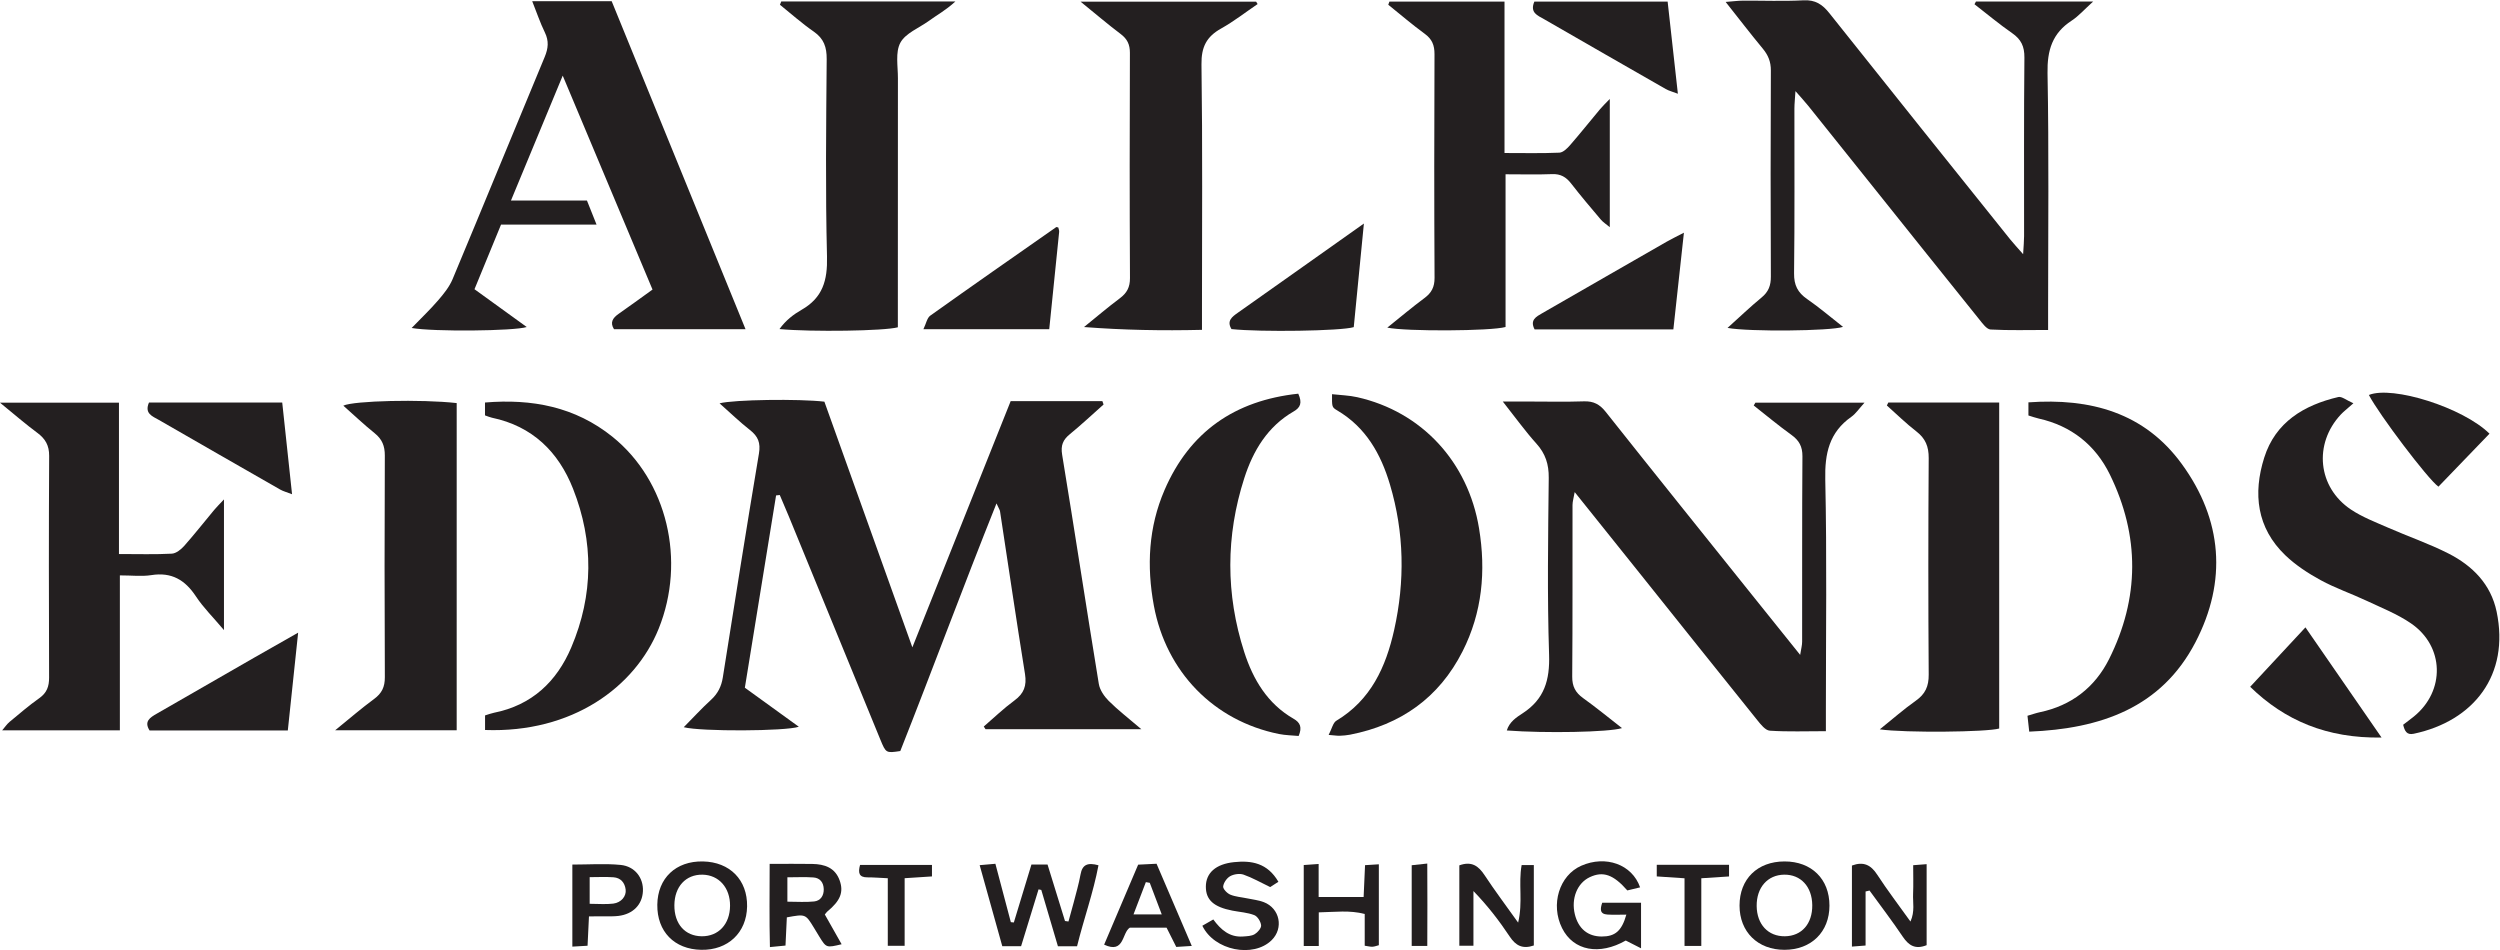 <?xml version="1.0" encoding="UTF-8" standalone="no"?>
<!-- Created with Inkscape (http://www.inkscape.org/) -->

<svg
   version="1.1"
   id="svg2"
   xml:space="preserve"
   width="299.307"
   height="113.747"
   viewBox="0 0 299.307 113.747"
   sodipodi:docname="allen-edmonds-logo.eps"
   xmlns:inkscape="http://www.inkscape.org/namespaces/inkscape"
   xmlns:sodipodi="http://sodipodi.sourceforge.net/DTD/sodipodi-0.dtd"
   xmlns="http://www.w3.org/2000/svg"
   xmlns:svg="http://www.w3.org/2000/svg"><defs
     id="defs6" /><sodipodi:namedview
     id="namedview4"
     pagecolor="#ffffff"
     bordercolor="#666666"
     borderopacity="1.0"
     inkscape:pageshadow="2"
     inkscape:pageopacity="0.0"
     inkscape:pagecheckerboard="0" /><g
     id="g8"
     inkscape:groupmode="layer"
     inkscape:label="ink_ext_XXXXXX"
     transform="matrix(1.333,0,0,-1.333,0,113.747)"><g
       id="g10"
       transform="scale(0.1)"><path
         d="m 991.172,490.027 c -10.027,-8.894 -19.824,-18.093 -30.195,-26.589 -6.243,-5.079 -8.418,-10.008 -7.012,-18.543 11.269,-68.555 21.711,-137.239 32.93,-205.801 0.898,-5.508 4.882,-11.281 8.984,-15.371 8.261,-8.235 17.581,-15.383 29.211,-25.325 -49.348,0 -94.652,0 -139.961,0 -0.52,0.801 -1.035,1.59 -1.555,2.395 9.121,7.84 17.832,16.266 27.512,23.367 8.582,6.278 11.199,13.274 9.512,23.809 -7.825,48.64 -14.973,97.375 -22.414,146.054 -0.223,1.407 -1.172,2.704 -3.184,7.161 -30.234,-75.508 -57.512,-149.426 -86.406,-222.414 -12.781,-1.915 -12.879,-1.961 -17.969,10.418 -27.355,66.664 -54.656,133.351 -82.008,200.023 -2.679,6.531 -5.504,13.008 -8.262,19.512 -1.101,-0.129 -2.214,-0.246 -3.32,-0.371 -9.305,-57.344 -18.613,-114.692 -28.043,-172.7 16.235,-11.734 32.082,-23.211 48.473,-35.066 -11.828,-4.07 -87.973,-4.426 -103.356,-0.402 8.528,8.625 16.161,16.972 24.485,24.574 6.094,5.562 9.32,12.039 10.594,20.047 10.656,67.07 21.183,134.16 32.453,201.133 1.625,9.66 -0.75,15.441 -8.047,21.152 -9.254,7.258 -17.731,15.488 -27.317,23.973 12.641,3.39 71.766,4.164 94.149,1.503 25.746,-71.902 51.742,-144.48 79.015,-220.664 30.286,75.864 59.219,148.332 88.301,221.164 28.028,0 55.188,0 82.348,0 0.359,-1.007 0.711,-2.019 1.082,-3.039"
         style="fill:#231f20;fill-opacity:1;fill-rule:evenodd;stroke:none"
         id="path12" /><path
         d="m 1774.73,851.953 c 33.76,0 67.52,0 105.24,0 -8.02,-7.238 -13.06,-13.086 -19.26,-17.125 -17.43,-11.332 -22.11,-26.594 -21.73,-47.246 1.33,-70.516 0.52,-141.094 0.52,-211.641 0,-5.628 0,-11.253 0,-18.988 -17.91,0 -34.83,-0.512 -51.66,0.41 -3.5,0.196 -7.17,5.356 -9.98,8.852 -33.17,41.226 -66.18,82.562 -99.23,123.883 -18.15,22.683 -36.25,45.39 -54.45,68.043 -3.11,3.886 -6.53,7.527 -11.59,13.336 -0.44,-7.043 -0.93,-11.442 -0.94,-15.832 -0.06,-49.278 0.3,-98.567 -0.31,-147.836 -0.12,-10.621 3.28,-17.262 11.76,-23.114 11.01,-7.59 21.21,-16.351 32.22,-24.968 -11.21,-3.774 -84.43,-4.493 -103.74,-0.926 10.78,9.707 20.36,18.89 30.57,27.301 6.22,5.105 8.39,10.789 8.35,18.769 -0.29,61.734 -0.28,123.469 0,185.192 0.04,7.875 -2.46,13.781 -7.31,19.64 -10.84,13.086 -21.19,26.563 -33.31,41.875 6.78,0.52 11.12,1.121 15.47,1.141 18.15,0.113 36.34,-0.649 54.45,0.312 10.68,0.571 17.01,-3.699 23.31,-11.625 53.89,-67.816 108.1,-135.375 162.26,-202.988 3.09,-3.852 6.5,-7.457 11.7,-13.402 0.41,7.441 0.86,11.855 0.86,16.261 0.05,53.442 -0.25,106.868 0.29,160.293 0.11,10.028 -2.94,16.379 -11.01,21.961 -11.66,8.094 -22.58,17.254 -33.82,25.961 0.45,0.821 0.89,1.641 1.34,2.461"
         style="fill:#231f20;fill-opacity:1;fill-rule:evenodd;stroke:none"
         id="path14" /><path
         d="m 1576.58,491.633 c 31.81,0 63.64,0 98,0 -4.97,-5.449 -7.8,-9.863 -11.76,-12.649 -19.88,-13.964 -23.98,-32.851 -23.46,-56.425 1.52,-68.957 0.55,-137.981 0.55,-206.985 0,-5.625 0,-11.238 0,-18.965 -17.6,0 -34.03,-0.64 -50.35,0.442 -4.01,0.273 -8.22,5.691 -11.33,9.551 -35.45,44.05 -70.69,88.261 -106,132.421 -18.79,23.477 -37.59,46.934 -57.93,72.325 -0.92,-5.285 -1.94,-8.457 -1.95,-11.641 -0.1,-51.355 0.15,-102.715 -0.27,-154.07 -0.07,-8.828 2.89,-14.387 9.84,-19.36 11.74,-8.394 22.9,-17.593 34.87,-26.902 -11.68,-3.711 -69.03,-4.746 -103.47,-2.129 2.33,7.774 8.78,11.902 14.26,15.457 19.5,12.688 24.47,29.824 23.72,52.649 -1.72,52.851 -0.87,105.82 -0.31,158.718 0.13,12.207 -2.92,21.809 -11.12,30.871 -9.92,10.977 -18.58,23.106 -30.15,37.735 10.07,0 16.57,0 23.07,0 16.59,0 33.22,-0.41 49.79,0.168 8.66,0.301 14.22,-2.68 19.62,-9.485 44.48,-56.093 89.34,-111.882 134.09,-167.754 12.95,-16.164 25.93,-32.304 40.51,-50.476 0.85,5.43 1.77,8.594 1.77,11.758 0.1,55.515 -0.14,111.035 0.27,166.531 0.07,8.855 -2.98,14.324 -9.9,19.309 -11.6,8.347 -22.59,17.554 -33.85,26.394 0.5,0.84 1,1.68 1.49,2.512"
         style="fill:#231f20;fill-opacity:1;fill-rule:evenodd;stroke:none"
         id="path16" /><path
         d="m 478.023,852.215 c 24.805,0 47.497,0 71.364,0 39.843,-97.629 79.707,-195.305 120.207,-294.57 -40.606,0 -79.184,0 -118.129,0 -3.86,6.089 -1.074,10.136 4.187,13.82 9.743,6.789 19.325,13.812 30.407,21.781 -26.516,63.164 -52.875,125.953 -80.649,192.133 -16.148,-38.957 -30.879,-74.52 -46.5,-112.195 24.039,0 45.988,0 68.27,0 2.918,-7.34 5.34,-13.399 8.617,-21.602 -29.742,0 -57.395,0 -85.793,0 -8.09,-19.695 -15.723,-38.266 -23.844,-58.027 15.805,-11.43 31.164,-22.543 46.926,-33.942 -11.184,-3.656 -83.926,-4.347 -103.356,-0.875 8.473,8.758 16.571,16.457 23.825,24.879 4.976,5.762 10.023,12.024 12.925,18.942 27.797,66.445 55.04,133.121 82.739,199.597 3.199,7.672 3.922,14.344 0.152,22.028 -4.234,8.656 -7.301,17.882 -11.348,28.031"
         style="fill:#231f20;fill-opacity:1;fill-rule:evenodd;stroke:none"
         id="path18" /><path
         d="m 106.848,355.715 c 17.64,0 32.605,-0.481 47.504,0.332 3.863,0.215 8.265,3.789 11.109,6.98 9.273,10.469 17.914,21.493 26.879,32.246 2.156,2.598 4.59,4.961 8.82,9.493 0,-39.786 0,-76.641 0,-117.371 -9.836,11.668 -18.57,20.242 -25.152,30.222 -9.797,14.871 -21.922,22.031 -40.094,19.153 -8.543,-1.348 -17.476,-0.239 -28.254,-0.239 0,-46.66 0,-92.437 0,-139.16 -36.019,0 -70.047,0 -105.715,0 2.516,2.91 4.285,5.625 6.664,7.602 8.77,7.273 17.434,14.746 26.727,21.316 6.731,4.758 8.789,10.481 8.762,18.445 -0.234,66.36 -0.301,132.715 0.059,199.075 0.055,9.394 -3.359,15.363 -10.602,20.722 -10.594,7.84 -20.562,16.524 -33.555,27.102 37.637,0 71.449,0 106.848,0 0,-44.856 0,-89.231 0,-135.918"
         style="fill:#231f20;fill-opacity:1;fill-rule:evenodd;stroke:none"
         id="path20" /><path
         d="m 1247.89,851.883 c 33.89,0 67.78,0 103.38,0 0,-45.223 0,-89.61 0,-136 17.54,0 33.44,-0.387 49.28,0.316 3.32,0.149 7.05,3.813 9.59,6.727 9.2,10.57 17.92,21.547 26.92,32.293 2.19,2.629 4.7,4.992 8.77,9.242 0,-39.438 0,-76.438 0,-115.184 -3.17,2.641 -5.99,4.391 -8.03,6.793 -9.05,10.688 -18.13,21.387 -26.71,32.45 -4.51,5.796 -9.45,8.722 -17.06,8.414 -13.39,-0.532 -26.81,-0.149 -41.82,-0.149 0,-46.722 0,-92.176 0,-137.156 -12.93,-3.734 -89.39,-4.125 -106.22,-0.566 11.73,9.394 22.28,18.308 33.35,26.523 6.39,4.73 9.14,9.898 9.1,18.184 -0.37,66.953 -0.34,133.921 -0.05,200.878 0.04,8.079 -2.19,13.536 -8.81,18.348 -11.25,8.203 -21.84,17.32 -32.71,26.055 0.34,0.949 0.67,1.89 1.02,2.832"
         style="fill:#231f20;fill-opacity:1;fill-rule:evenodd;stroke:none"
         id="path22" /><path
         d="m 2113.7,491.121 c -6.07,-5.391 -8.98,-7.586 -11.42,-10.223 -24.46,-26.328 -20.65,-65.214 9.14,-85.175 10.22,-6.836 22.06,-11.348 33.42,-16.328 18.03,-7.911 36.78,-14.317 54.27,-23.223 21.55,-10.957 38.05,-27.52 43.22,-52.207 11.89,-56.758 -20.35,-98.211 -74.46,-109.668 -6.34,-1.336 -8.1,2.488 -9.49,8.086 3.18,2.441 6.47,4.844 9.62,7.39 28.27,22.922 27.53,63.047 -2.58,83.657 -12.26,8.406 -26.5,14.011 -40.08,20.398 -13.6,6.387 -27.96,11.277 -41.11,18.457 -11.27,6.153 -22.41,13.438 -31.64,22.274 -25.71,24.629 -29.19,55.461 -19,87.699 10.07,31.922 35.63,47.176 66.54,54.469 3.11,0.734 7.23,-2.848 13.57,-5.606"
         style="fill:#231f20;fill-opacity:1;fill-rule:evenodd;stroke:none"
         id="path24" /><path
         d="m 973.586,559.578 c 10.711,8.649 21.187,17.59 32.194,25.836 6.35,4.758 9.15,9.938 9.1,18.207 -0.36,67.402 -0.3,134.801 -0.06,202.199 0.02,7.504 -2.34,12.481 -8.32,16.969 -11.395,8.574 -22.254,17.879 -35.992,29.024 55.022,0 106.362,0 157.682,0 0.44,-0.719 0.89,-1.434 1.33,-2.149 -10.88,-7.379 -21.31,-15.555 -32.73,-21.937 -13.14,-7.329 -17.91,-16.598 -17.69,-32.247 1.03,-73.082 0.45,-146.203 0.45,-219.296 0,-5.653 0,-11.289 0,-19.125 -35.61,-0.86 -70.31,-0.223 -105.964,2.519"
         style="fill:#231f20;fill-opacity:1;fill-rule:evenodd;stroke:none"
         id="path26" /><path
         d="m 701.688,851.996 c 50.988,0 101.972,0 156.386,0 -8.699,-7.992 -16.726,-12.269 -23.933,-17.519 -8.77,-6.372 -20.828,-10.938 -25.481,-19.528 -4.617,-8.539 -2.168,-21.101 -2.195,-31.902 -0.11,-68.984 -0.059,-137.957 -0.059,-206.938 0,-5.671 0,-11.343 0,-16.746 -11.797,-3.316 -77.367,-4.3 -106.316,-1.605 5.691,7.941 12.758,13.254 19.781,17.262 19.098,10.902 23.43,26.511 22.902,47.75 -1.468,59.085 -0.765,118.242 -0.285,177.363 0.094,10.855 -2.523,18.523 -11.687,24.847 -10.586,7.309 -20.235,15.981 -30.297,24.059 0.387,0.988 0.789,1.965 1.184,2.957"
         style="fill:#231f20;fill-opacity:1;fill-rule:evenodd;stroke:none"
         id="path28" /><path
         d="m 435.648,197.676 c 0,4.883 0,8.887 0,13.094 3.04,0.918 5.442,1.867 7.938,2.367 33.98,6.785 56.352,27.801 69.5,58.718 20.019,47.079 20.273,95.059 1.602,142.461 -13.106,33.262 -36.563,56.231 -72.848,63.829 -1.969,0.418 -3.844,1.281 -6.25,2.097 0,3.625 0,7.071 0,11.555 42.258,3.516 80.93,-3.836 114.383,-30.684 49.324,-39.59 66.254,-111.425 41.605,-172.468 -21.219,-52.551 -77.687,-93.821 -155.93,-90.969"
         style="fill:#231f20;fill-opacity:1;fill-rule:evenodd;stroke:none"
         id="path30" /><path
         d="m 301.012,197.434 c 13.414,10.867 23.847,19.961 34.972,28.101 6.977,5.102 9.704,10.813 9.661,19.531 -0.329,66.387 -0.313,132.766 -0.016,199.153 0.035,8.562 -2.449,14.636 -9.113,19.992 -9.676,7.781 -18.688,16.363 -28.164,24.766 9.199,4.468 70.316,5.894 101.828,2.312 0.008,-97.41 0.031,-195.105 -0.012,-293.855 -35.875,0 -70.398,0 -109.156,0"
         style="fill:#231f20;fill-opacity:1;fill-rule:evenodd;stroke:none"
         id="path32" /><path
         d="m 1821.82,480.164 c 0,3.789 0,7.207 0,11.777 55.57,3.977 104.12,-9.109 137.82,-55.449 36.45,-50.113 40.73,-105.144 12.23,-159.949 -30.69,-59.023 -85.24,-77.766 -149.33,-80.344 -0.54,5.024 -1.02,9.278 -1.57,14.262 4.36,1.258 7.7,2.461 11.13,3.191 28.32,5.918 49.38,22.293 62.07,47.539 27.57,54.903 27.78,110.899 0.75,166.028 -12.92,26.336 -34.54,43.633 -63.85,50.183 -2.97,0.657 -5.86,1.739 -9.25,2.762"
         style="fill:#231f20;fill-opacity:1;fill-rule:evenodd;stroke:none"
         id="path34" /><path
         d="m 1695.97,491.777 c 32.92,0 65.85,0 99.6,0 0,-98.191 0,-195.507 0,-292.773 -10.76,-3.234 -84.44,-4.031 -107.25,-0.75 11.74,9.422 21.65,18.172 32.39,25.738 8.49,5.981 11.63,12.942 11.55,23.403 -0.44,64.824 -0.43,129.644 0,194.468 0.06,10.356 -2.88,17.602 -11.01,23.907 -9.31,7.199 -17.76,15.507 -26.57,23.351 0.43,0.879 0.86,1.77 1.29,2.656"
         style="fill:#231f20;fill-opacity:1;fill-rule:evenodd;stroke:none"
         id="path36" /><path
         d="m 1193.32,193.254 c 2.93,5.633 3.9,10.945 6.95,12.762 30.98,18.586 44.46,48.254 51.88,81.464 9.79,43.731 9.09,87.415 -3.74,130.567 -8.18,27.551 -21.66,51.484 -47.44,66.68 -4.9,2.902 -4.66,3.32 -4.62,14.543 7.66,-0.872 15.33,-1.047 22.67,-2.7 57.87,-13.023 99.56,-58.074 109.38,-117.808 6.31,-38.34 2.91,-75.5 -14.83,-110.5 -21.12,-41.68 -55.51,-65.899 -101.05,-74.805 -3.03,-0.598 -6.16,-0.812 -9.26,-0.957 -2.01,-0.09 -4.03,0.281 -9.94,0.754"
         style="fill:#231f20;fill-opacity:1;fill-rule:evenodd;stroke:none"
         id="path38" /><path
         d="m 1166.03,499.727 c 3.78,-8.293 1.87,-12.493 -4.13,-15.95 -23.42,-13.504 -36.43,-35.222 -44.36,-59.929 -16.68,-51.895 -16.73,-104.207 -0.05,-156.114 7.94,-24.699 20.87,-46.464 44.31,-59.953 5.98,-3.433 7.86,-7.652 4.58,-15.468 -5.63,0.539 -11.76,0.578 -17.65,1.757 -58.56,11.821 -101.35,55.735 -112.39,115.246 -6.59,35.52 -4.82,70.547 9.58,103.875 22.56,52.27 63.04,80.422 120.11,86.536"
         style="fill:#231f20;fill-opacity:1;fill-rule:evenodd;stroke:none"
         id="path40" /><path
         d="m 267.777,285.098 c -3.297,-31.211 -6.238,-59.141 -9.277,-87.825 -42.227,0 -82.996,0 -124.18,0 -5.148,8.118 0.368,11.567 6.586,15.122 29.254,16.726 58.418,33.621 87.641,50.398 11.996,6.902 24.07,13.691 39.23,22.305"
         style="fill:#231f20;fill-opacity:1;fill-rule:evenodd;stroke:none"
         id="path42" /><path
         d="m 1502.92,557.484 c -42.36,0 -83.54,0 -124.64,0 -4.41,8.454 1.42,11.399 6.86,14.528 20.18,11.605 40.35,23.207 60.53,34.804 17.04,9.789 34.06,19.618 51.14,29.352 4.38,2.492 8.93,4.687 15.59,8.156 -3.31,-30.226 -6.35,-58.176 -9.48,-86.84"
         style="fill:#231f20;fill-opacity:1;fill-rule:evenodd;stroke:none"
         id="path44" /><path
         d="m 1378.09,851.898 c 39.01,0 78.26,0 119.69,0 2.99,-26.835 5.98,-53.855 9.2,-82.777 -4.81,1.84 -8.1,2.625 -10.91,4.246 -36.48,20.836 -72.88,41.774 -109.28,62.738 -5.67,3.27 -13.01,5.735 -8.7,15.793"
         style="fill:#231f20;fill-opacity:1;fill-rule:evenodd;stroke:none"
         id="path46" /><path
         d="m 950.52,648.98 c 0.242,-1.23 0.886,-2.64 0.75,-3.98 -2.872,-28.809 -5.848,-57.605 -8.899,-87.34 -37.273,0 -73.808,0 -113.008,0 2.446,5.031 3.242,10.094 6.172,12.18 37.512,26.746 75.324,53.086 113.086,79.476 0.305,0.204 0.996,-0.16 1.899,-0.336"
         style="fill:#231f20;fill-opacity:1;fill-rule:evenodd;stroke:none"
         id="path48" /><path
         d="m 1224.98,652.543 c -3.31,-33.777 -6.22,-63.52 -9.11,-93.035 -11.25,-3.508 -83.63,-4.567 -109.81,-1.766 -4.55,7.403 0.53,11.051 5.77,14.738 20.69,14.606 41.36,29.243 62.04,43.872 15.94,11.277 31.86,22.566 51.11,36.191"
         style="fill:#231f20;fill-opacity:1;fill-rule:evenodd;stroke:none"
         id="path50" /><path
         d="m 133.793,491.758 c 39.289,0 78.848,0 119.691,0 2.93,-27.278 5.77,-53.789 8.825,-82.344 -4.754,1.856 -7.973,2.664 -10.75,4.258 -36.364,20.762 -72.653,41.633 -108.946,62.519 -5.683,3.274 -13.078,5.606 -8.82,15.567"
         style="fill:#231f20;fill-opacity:1;fill-rule:evenodd;stroke:none"
         id="path52" /><path
         d="m 2138.98,190.898 c -49,-0.82 -86.94,15.286 -117.99,45.579 16.43,17.664 32.21,34.636 49.63,53.367 22.76,-32.949 44.59,-64.539 68.36,-98.946"
         style="fill:#231f20;fill-opacity:1;fill-rule:evenodd;stroke:none"
         id="path54" /><path
         d="m 2235.93,463.816 c -15.88,-16.48 -30.91,-32.078 -45.86,-47.593 -9.47,6.707 -53.47,64.988 -62.47,82.351 21.2,8.66 84.63,-11.347 108.33,-34.758"
         style="fill:#231f20;fill-opacity:1;fill-rule:evenodd;stroke:none"
         id="path56" /><path
         d="m 967.355,3.457 c -6.234,0 -11.234,0 -17.199,0 -5.027,17.07 -9.968,33.816 -14.922,50.566 -0.82,0.176 -1.64,0.34 -2.468,0.52 -5.207,-16.965 -10.411,-33.906 -15.676,-51.059 -5.84,0 -10.86,0 -16.895,0 -6.738,24.145 -13.371,47.91 -20.312,72.793 5.078,0.449 8.984,0.801 14.121,1.242 4.726,-17.832 9.297,-35.137 13.867,-52.43 0.899,-0.102 1.809,-0.195 2.703,-0.293 5.227,17.234 10.461,34.473 15.793,52.02 4.883,0 8.926,0 14.485,0 5.144,-16.66 10.41,-33.672 15.664,-50.695 1.043,-0.144 2.089,-0.293 3.125,-0.445 1.531,5.555 3.132,11.082 4.57,16.66 2.184,8.516 4.707,16.98 6.258,25.613 1.582,8.809 6.308,10.93 16.113,8.223 C 981.926,51.453 973.391,27.949 967.355,3.457"
         style="fill:#231f20;fill-opacity:1;fill-rule:evenodd;stroke:none"
         id="path58" /><path
         d="m 1473.04,56.34 c -3.96,-0.949 -7.85,-1.898 -11.46,-2.766 -12.57,14.348 -21.84,17.52 -33.78,11.895 -11.25,-5.312 -16.82,-19.207 -13.36,-33.34 3.17,-12.93 11.69,-19.949 24.18,-19.941 11.89,0 17.91,4.891 22.08,19.66 -6.08,0 -11.57,-0.293 -17.02,0.066 -6.99,0.457 -6.56,4.949 -4.66,10.613 11.16,0 22.41,0 34.87,0 0,-13.035 0,-25.672 0,-40.934 -5.05,2.566 -8.96,4.566 -13.73,6.992 -23.56,-13.469 -46.96,-9.367 -57.19,11.121 -10.57,21.191 -2.54,47.336 17.22,56.047 21.92,9.656 45.67,1.277 52.85,-19.414"
         style="fill:#231f20;fill-opacity:1;fill-rule:evenodd;stroke:none"
         id="path60" /><path
         d="m 707.184,65.371 c 0,-8.723 0,-15.145 0,-21.895 8.75,0 16.464,-0.617 24.027,0.195 5.754,0.625 8.773,5.176 8.629,11.055 -0.137,5.898 -3.285,10.07 -9.215,10.508 -7.539,0.559 -15.156,0.137 -23.441,0.137 z m -15.922,12.051 c 14.566,0 26.426,0.156 38.285,-0.051 11.016,-0.184 20.547,-3.316 24.641,-14.961 3.679,-10.469 0.519,-18.133 -11.079,-27.73 -0.773,-0.648 -1.324,-1.555 -2.296,-2.727 4.929,-8.738 9.957,-17.617 15.093,-26.711 -13.754,-3.277 -13.761,-3.277 -20.07,6.906 -1.633,2.637 -3.203,5.312 -4.82,7.957 -7.559,12.367 -7.571,12.367 -24.317,9.281 -0.371,-7.934 -0.761,-16.066 -1.207,-25.316 -4.097,-0.41 -7.879,-0.77 -13.988,-1.375 -0.637,25.008 -0.234,48.906 -0.242,74.727"
         style="fill:#231f20;fill-opacity:1;fill-rule:evenodd;stroke:none"
         id="path62" /><path
         d="m 630.875,67.734 c -14.961,0.215 -25.059,-10.781 -25.187,-27.422 -0.122,-16.805 9.527,-27.754 24.582,-27.902 15.027,-0.145 25.273,10.859 25.421,27.285 0.149,16.312 -10.043,27.824 -24.816,28.039 z M 590.359,40.762 c 0.293,23.828 16.657,39.336 40.981,38.855 C 655.543,79.148 671.387,62.996 671,39.211 670.613,15.664 653.84,-0.215 629.805,0.242 605.609,0.691 590.059,16.68 590.359,40.762"
         style="fill:#231f20;fill-opacity:1;fill-rule:evenodd;stroke:none"
         id="path64" /><path
         d="m 1627.68,40.344 c -0.18,16.637 -10.3,27.617 -25.28,27.398 -14.85,-0.215 -24.82,-11.57 -24.65,-28.102 0.15,-16.543 10.27,-27.414 25.37,-27.23 15.03,0.18 24.74,11.211 24.56,27.934 z m 15.44,-0.355 c 0,-23.68 -16.3,-39.723 -40.38,-39.746 -24.01,-0.016 -40.41,16.125 -40.38,39.77 0.01,23.844 16.05,39.578 40.4,39.605 24.25,0.031 40.36,-15.801 40.36,-39.629"
         style="fill:#231f20;fill-opacity:1;fill-rule:evenodd;stroke:none"
         id="path66" /><path
         d="m 1675.56,52.629 c 0,-15.844 0,-31.684 0,-48.527 -4.58,-0.363 -7.85,-0.617 -12.26,-0.965 0,24.891 0,48.965 0,72.801 10.48,3.867 17.03,0.516 22.68,-8.164 9.02,-13.867 19.1,-27.059 29.88,-42.137 4.12,9.109 2.03,17.176 2.37,24.852 0.35,8.203 0.08,16.445 0.08,25.742 4.41,0.351 7.7,0.605 12.08,0.938 0,-24.922 0,-48.992 0,-72.754 -10.21,-4.094 -16.1,-0.281 -21.44,7.629 -9.5,14.117 -19.85,27.652 -29.85,41.434 -1.18,-0.285 -2.37,-0.555 -3.54,-0.848"
         style="fill:#231f20;fill-opacity:1;fill-rule:evenodd;stroke:none"
         id="path68" /><path
         d="m 1377.6,4.141 c -10.13,-3.465 -16.26,-0.117 -21.62,7.949 -9.41,14.16 -19.8,27.668 -32.62,40.93 0,-16.086 0,-32.168 0,-49.125 -5.24,0 -8.51,0 -12.67,0 0,24.414 0,48.5 0,72.207 11.02,4.004 17.21,-0.496 22.7,-8.855 9.06,-13.762 18.99,-26.934 30.11,-42.559 4.44,18.516 0.09,34.953 3.16,51.691 3.46,0 6.73,0 10.94,0 0,-24.375 0,-48.449 0,-72.238"
         style="fill:#231f20;fill-opacity:1;fill-rule:evenodd;stroke:none"
         id="path70" /><path
         d="m 1148.19,61.348 c -3.66,-2.363 -6.18,-3.996 -7.37,-4.754 -8.71,4.188 -16.07,8.434 -23.95,11.18 -3.51,1.211 -8.66,0.441 -11.97,-1.387 -3.02,-1.68 -5.94,-5.859 -6.31,-9.219 -0.24,-2.297 3.54,-6.172 6.36,-7.356 4.68,-1.953 10.02,-2.262 15.08,-3.336 5.04,-1.066 10.31,-1.582 15.06,-3.418 14.46,-5.578 17.97,-23.41 7.04,-34.152 -16.49,-16.223 -51.6,-9.336 -62.25,12.957 2.9,1.672 5.87,3.371 9.84,5.648 6.68,-9.191 14.71,-16.234 26.75,-15.305 3.56,0.266 7.56,0.352 10.43,2.07 2.71,1.613 6,5.441 5.76,7.969 -0.32,3.328 -3.21,8.027 -6.14,9.16 -6.15,2.371 -13.04,2.742 -19.62,4.023 -16.86,3.269 -23.92,9.668 -23.87,21.574 0.05,12.215 8.8,20.281 25.37,21.988 15.56,1.613 29.93,-0.699 39.79,-17.645"
         style="fill:#231f20;fill-opacity:1;fill-rule:evenodd;stroke:none"
         id="path72" /><path
         d="m 1184.45,33.879 c 0,-11.113 0,-20.316 0,-30.219 -5.02,0 -8.86,0 -13.5,0 0,24.414 0,48.02 0,72.727 4.22,0.301 8.06,0.578 13.38,0.949 0,-10.09 0,-19.23 0,-29.668 13.93,0 26.46,0 40.4,0 0.41,9.188 0.82,18.301 1.28,28.602 3.99,0.254 7.7,0.488 12.39,0.781 0,-24.738 0,-48.328 0,-72.664 -1.96,-0.5 -3.82,-1.281 -5.69,-1.379 -1.91,-0.109 -3.87,0.469 -7,0.91 0,9.676 0,18.824 0,28.516 -13.75,3.574 -26.35,1.738 -41.26,1.445"
         style="fill:#231f20;fill-opacity:1;fill-rule:evenodd;stroke:none"
         id="path74" /><path
         d="m 529.609,65.508 c 0,-8.797 0,-16.094 0,-23.938 7.954,0 14.668,-0.652 21.204,0.176 7.175,0.91 11.847,6.652 11.117,12.59 -0.778,6.309 -4.504,10.605 -10.992,11.062 -7.016,0.492 -14.09,0.109 -21.329,0.109 z M 528.98,30.281 c -0.464,-9.605 -0.828,-17.246 -1.265,-26.375 -4.414,-0.254 -8.594,-0.5 -13.66,-0.793 0,25 0,48.574 0,73.695 14.836,0 29.207,1.062 43.34,-0.316 12.933,-1.266 20.628,-11.758 20.05,-23.582 -0.59,-12.07 -8.824,-20.559 -21.882,-22.207 -4.094,-0.519 -8.266,-0.351 -12.415,-0.398 -4.07,-0.07 -8.152,-0.023 -14.168,-0.023"
         style="fill:#231f20;fill-opacity:1;fill-rule:evenodd;stroke:none"
         id="path76" /><path
         d="m 1032.66,60.41 c -1.18,0.203 -2.35,0.41 -3.52,0.625 -3.56,-9.316 -7.14,-18.633 -11.08,-28.957 9.24,0 16.3,0 25.35,0 -3.93,10.332 -7.35,19.328 -10.75,28.332 z m 37.73,-56.688 c -5.43,-0.344 -9.4,-0.598 -13.94,-0.879 -2.91,5.789 -5.65,11.238 -8.7,17.301 -10.75,0 -21.49,0 -32.99,0 -7.23,-4.469 -4.72,-23.844 -23.088,-15.262 10.058,23.652 20.138,47.344 30.558,71.844 5.29,0.266 10.28,0.508 16.52,0.824 10.49,-24.453 20.82,-48.586 31.64,-73.828"
         style="fill:#231f20;fill-opacity:1;fill-rule:evenodd;stroke:none"
         id="path78" /><path
         d="m 837.043,76.465 c 0,-3.359 0,-6.211 0,-10.305 -7.727,-0.496 -15.258,-0.984 -24.543,-1.602 0,-20.016 0,-39.879 0,-60.68 -5.598,0 -9.426,0 -15.137,0 0,19.883 0,39.742 0,60.652 -7.285,0.332 -12.8,0.812 -18.332,0.789 -7.554,-0.027 -8.511,4.043 -6.582,11.145 20.727,0 41.692,0 64.594,0"
         style="fill:#231f20;fill-opacity:1;fill-rule:evenodd;stroke:none"
         id="path80" /><path
         d="m 1552.93,76.582 c 0,-3.644 0,-6.543 0,-10.449 -8.07,-0.519 -15.6,-1.016 -24.91,-1.621 0,-20.285 0,-40.137 0,-60.801 -5.62,0 -9.45,0 -15.07,0 0,20.449 0,40.32 0,60.781 -9.23,0.625 -16.76,1.121 -24.94,1.668 0,3.664 0,6.574 0,10.422 21.54,0 42.94,0 64.92,0"
         style="fill:#231f20;fill-opacity:1;fill-rule:evenodd;stroke:none"
         id="path82" /><path
         d="m 1281.91,3.723 c -5.3,0 -9.17,0 -14,0 0,24.031 0,47.664 0,72.488 3.92,0.43 7.75,0.84 13.99,1.516 0.16,-25.09 0.12,-49.113 0.01,-74.004"
         style="fill:#231f20;fill-opacity:1;fill-rule:evenodd;stroke:none"
         id="path84" /></g></g></svg>
